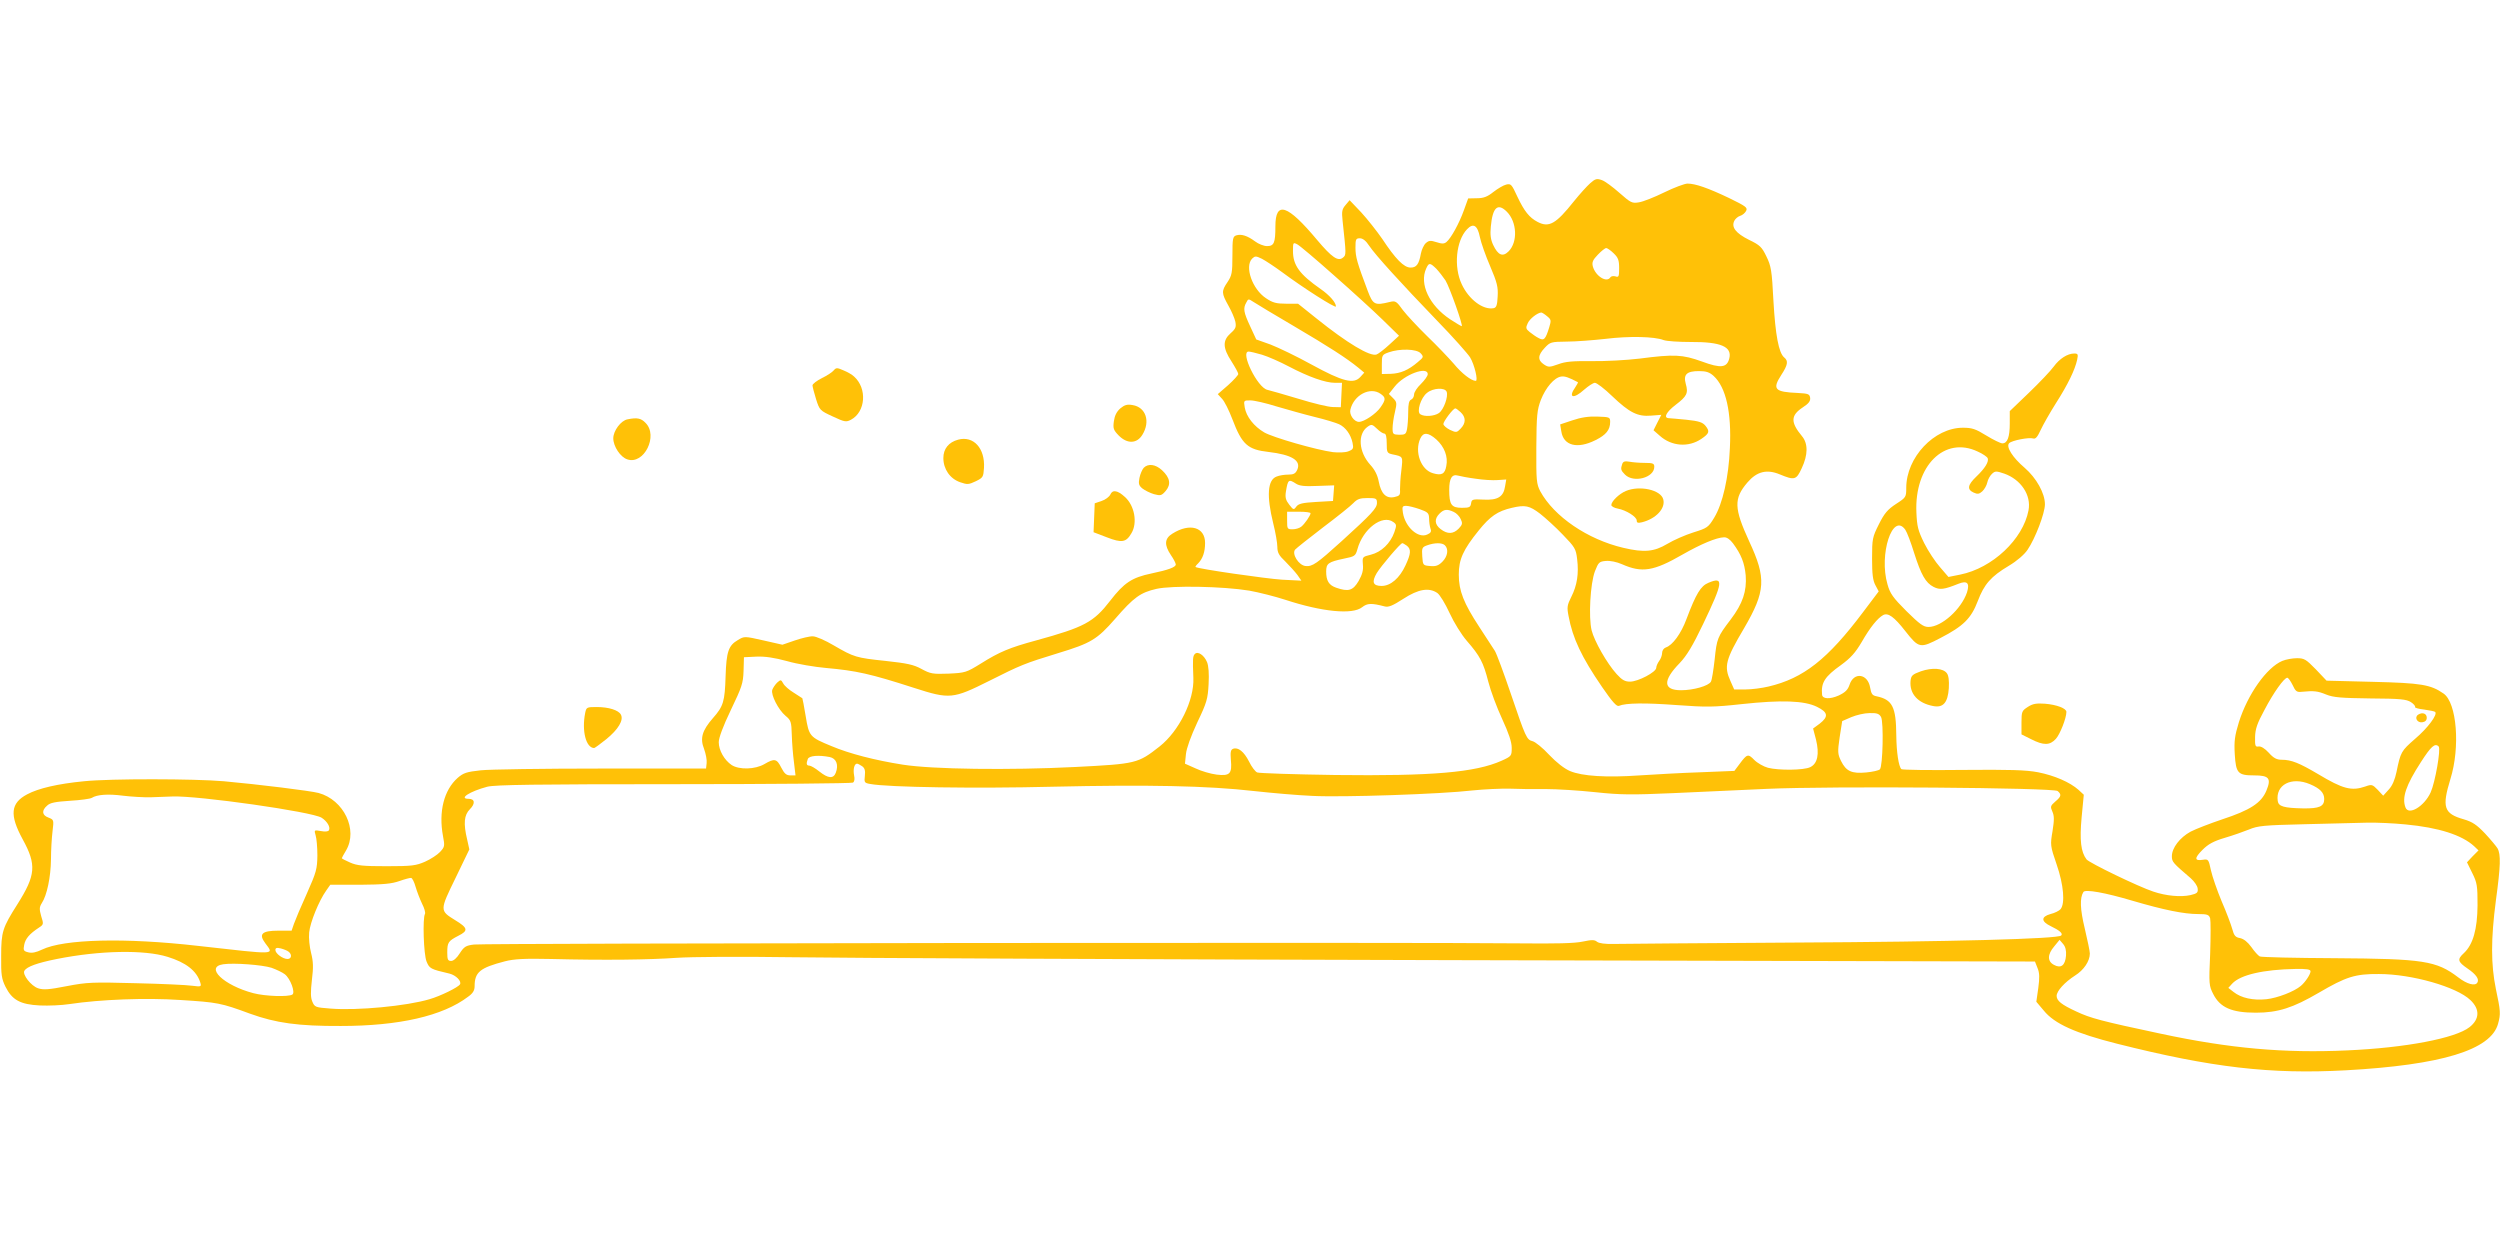 <?xml version="1.0" standalone="no"?>
<!DOCTYPE svg PUBLIC "-//W3C//DTD SVG 20010904//EN"
 "http://www.w3.org/TR/2001/REC-SVG-20010904/DTD/svg10.dtd">
<svg version="1.0" xmlns="http://www.w3.org/2000/svg"
 width="1280pt" height="640pt" viewBox="0 0 1280 640"
 preserveAspectRatio="xMidYMid meet">
<g transform="translate(0,640) scale(0.1,-0.1)"
fill="#ffc107" stroke="none">
<path d="M8142 5462 c-17 -15 -54 -56 -83 -92 -93 -117 -128 -137 -187 -106
-42 22 -68 55 -103 129 -29 63 -33 68 -57 62 -14 -3 -44 -21 -66 -38 -30 -24
-50 -32 -84 -32 l-45 -1 -22 -61 c-24 -67 -66 -143 -89 -162 -12 -10 -23 -10
-51 -1 -31 10 -39 9 -55 -5 -10 -9 -21 -33 -25 -53 -10 -56 -23 -72 -53 -72
-34 0 -77 44 -145 147 -27 39 -75 100 -107 135 l-60 63 -21 -25 c-18 -21 -20
-33 -15 -80 19 -176 19 -175 2 -189 -25 -21 -57 1 -132 90 -152 182 -214 203
-214 70 0 -85 -7 -101 -43 -101 -16 0 -44 11 -61 24 -39 29 -70 39 -96 31 -18
-6 -20 -15 -20 -104 0 -88 -3 -102 -25 -135 -32 -47 -31 -57 4 -120 16 -28 32
-65 36 -83 5 -27 2 -36 -24 -59 -42 -37 -41 -75 4 -144 19 -30 35 -59 35 -65
0 -5 -23 -31 -52 -57 l-53 -46 22 -24 c12 -12 36 -60 53 -105 49 -129 78 -155
185 -167 119 -14 168 -44 147 -91 -9 -20 -19 -25 -46 -25 -19 0 -46 -4 -60
-10 -46 -17 -52 -98 -17 -240 12 -47 21 -101 21 -120 0 -29 8 -44 41 -75 22
-22 50 -53 62 -69 l20 -29 -99 5 c-80 5 -429 55 -443 65 -2 1 4 10 14 19 23
24 35 58 35 104 0 81 -78 104 -167 48 -41 -25 -43 -58 -8 -110 14 -20 25 -42
25 -48 0 -14 -38 -28 -124 -46 -101 -21 -141 -48 -212 -140 -85 -110 -132
-135 -379 -203 -136 -37 -187 -58 -284 -119 -73 -45 -79 -47 -164 -51 -81 -3
-93 -1 -139 24 -40 22 -73 29 -183 41 -152 16 -162 19 -267 80 -42 25 -90 46
-106 46 -15 1 -57 -9 -92 -21 l-64 -22 -97 22 c-97 22 -98 22 -131 2 -48 -28
-59 -59 -63 -186 -4 -129 -11 -153 -65 -214 -55 -63 -67 -103 -45 -158 9 -25
15 -57 13 -72 l-3 -28 -535 0 c-294 0 -573 -4 -619 -9 -72 -8 -88 -13 -118
-39 -70 -62 -98 -173 -75 -297 10 -52 9 -56 -15 -82 -14 -15 -48 -37 -77 -50
-46 -20 -67 -23 -196 -23 -122 0 -152 3 -188 19 -23 10 -42 20 -42 22 0 2 10
20 22 40 62 106 -12 259 -141 294 -41 11 -308 44 -485 60 -151 13 -579 14
-716 0 -134 -13 -233 -36 -291 -67 -85 -45 -91 -105 -23 -230 72 -131 67 -184
-27 -333 -76 -120 -83 -140 -83 -265 -1 -96 2 -116 22 -157 34 -68 76 -91 176
-96 45 -2 113 1 151 7 159 24 394 33 569 21 190 -12 207 -15 356 -70 133 -48
247 -64 465 -63 297 0 522 51 652 150 24 17 33 32 33 53 0 73 28 95 155 128
46 12 100 15 235 12 278 -7 505 -4 645 6 76 5 320 7 585 3 250 -4 1786 -11
3412 -15 l2957 -7 13 -33 c11 -26 11 -50 4 -103 l-10 -70 38 -45 c55 -68 162
-116 376 -170 484 -122 785 -157 1170 -136 490 27 743 104 780 238 14 51 13
65 -11 178 -26 127 -26 255 0 454 24 176 26 236 8 267 -7 11 -36 46 -64 76
-42 44 -64 59 -108 72 -103 29 -113 62 -69 206 51 163 33 391 -35 438 -66 46
-115 54 -362 60 l-237 6 -55 58 c-50 51 -59 57 -96 57 -23 0 -57 -6 -76 -14
-80 -34 -177 -171 -222 -314 -21 -69 -25 -96 -21 -164 6 -97 16 -108 99 -108
77 0 89 -15 63 -78 -26 -63 -83 -100 -226 -147 -62 -21 -135 -49 -162 -63 -55
-30 -96 -83 -96 -126 0 -29 5 -34 97 -113 18 -16 34 -39 35 -52 3 -21 -3 -26
-37 -34 -50 -11 -125 -4 -190 18 -76 25 -328 147 -342 165 -29 38 -36 98 -25
216 l11 115 -27 25 c-44 39 -122 73 -207 90 -64 12 -142 14 -387 12 -168 -2
-309 0 -313 4 -14 14 -25 86 -26 173 -1 146 -20 183 -101 200 -22 4 -27 12
-33 45 -12 71 -83 81 -105 15 -9 -27 -22 -40 -56 -56 -45 -20 -83 -18 -85 4
-6 62 14 93 97 152 49 36 73 62 106 118 43 75 81 122 110 138 25 13 56 -9 113
-82 70 -89 76 -90 181 -35 116 60 156 99 190 188 33 87 67 126 159 181 42 25
80 58 96 82 39 57 89 187 89 233 0 57 -44 135 -104 187 -61 52 -97 108 -79
126 14 14 101 31 123 24 12 -4 22 8 38 43 12 26 47 88 78 137 62 97 98 172
109 223 6 28 4 32 -15 32 -34 0 -75 -26 -105 -67 -15 -21 -72 -81 -126 -133
l-99 -95 0 -63 c0 -70 -12 -102 -38 -102 -9 0 -46 18 -82 40 -55 34 -73 40
-120 40 -147 0 -290 -152 -290 -308 0 -47 -1 -49 -52 -82 -43 -28 -60 -48 -88
-104 -33 -66 -35 -74 -35 -175 0 -81 4 -113 17 -137 l17 -32 -80 -106 c-181
-241 -305 -339 -484 -381 -33 -8 -86 -15 -118 -15 l-58 0 -19 43 c-34 75 -26
109 70 271 110 189 114 255 26 444 -78 170 -80 219 -9 302 48 56 99 69 166 41
75 -31 84 -29 112 32 32 68 33 126 1 164 -59 71 -58 106 4 147 31 20 40 33 38
49 -3 20 -10 22 -63 25 -119 5 -132 19 -85 92 34 52 37 72 15 90 -28 23 -45
115 -55 289 -8 157 -12 179 -36 228 -23 48 -33 58 -89 85 -68 34 -92 65 -75
98 5 10 19 22 30 25 11 3 25 15 30 25 9 17 -1 24 -87 66 -109 52 -173 74 -213
74 -14 0 -68 -20 -119 -45 -51 -25 -109 -48 -130 -51 -35 -6 -42 -2 -100 49
-34 30 -74 60 -90 65 -25 9 -33 7 -59 -16z m-427 -146 c52 -52 57 -155 9 -203
-30 -30 -54 -20 -79 33 -13 28 -16 52 -12 94 9 98 35 123 82 76z m-138 -130
c6 -29 30 -97 53 -150 35 -82 41 -106 38 -154 -2 -46 -7 -57 -21 -60 -54 -10
-127 45 -163 123 -42 89 -29 222 27 281 32 34 54 21 66 -40z m-567 -44 c32
-48 164 -193 349 -385 81 -83 156 -168 168 -187 22 -36 42 -120 29 -120 -23 0
-72 38 -113 88 -27 31 -88 95 -136 141 -48 47 -104 107 -124 133 -33 46 -38
49 -67 42 -77 -19 -86 -15 -113 56 -55 146 -63 175 -63 222 0 43 2 48 23 48
14 0 31 -13 47 -38z m-181 -151 c91 -80 204 -183 250 -228 l84 -82 -49 -45
c-27 -25 -57 -48 -66 -51 -33 -12 -150 58 -307 184 l-95 76 -61 0 c-50 0 -69
5 -103 28 -70 46 -111 162 -71 203 15 14 19 14 50 -1 19 -10 66 -41 104 -69
109 -81 275 -187 275 -175 0 20 -32 57 -78 89 -109 76 -142 122 -142 195 0 44
1 45 22 34 12 -6 96 -77 187 -158z m1433 112 c23 -22 28 -35 28 -76 0 -43 -2
-48 -19 -42 -11 3 -22 1 -26 -5 -19 -30 -77 7 -90 57 -5 21 1 33 26 59 18 19
37 34 43 34 5 0 23 -12 38 -27z m-908 -79 c14 -15 35 -42 47 -60 21 -34 92
-234 83 -234 -3 0 -30 16 -59 35 -107 71 -159 181 -123 260 14 31 19 31 52 -1z
m-729 -294 c177 -104 270 -164 330 -213 l30 -25 -20 -22 c-34 -38 -90 -24
-249 63 -76 42 -172 88 -211 103 l-73 26 -31 67 c-34 73 -37 92 -20 122 10 20
11 20 37 3 15 -10 108 -66 207 -124z m1296 51 c21 -17 22 -21 11 -57 -19 -62
-27 -70 -54 -55 -13 6 -33 21 -46 31 -20 16 -21 22 -10 45 10 23 49 53 69 55
4 0 17 -8 30 -19z m596 -122 c16 -6 79 -10 141 -10 152 1 211 -24 196 -84 -12
-48 -43 -52 -140 -16 -100 36 -142 38 -319 15 -66 -8 -176 -14 -245 -13 -98 1
-135 -2 -172 -16 -45 -16 -50 -16 -73 -1 -33 22 -32 47 4 85 28 30 32 31 113
32 45 0 135 7 198 14 121 15 251 12 297 -6z m-1243 -68 c16 -18 15 -20 -15
-45 -48 -41 -88 -58 -138 -60 l-46 -1 0 49 c0 47 1 50 35 62 56 20 144 18 164
-5z m-813 -7 c30 -9 92 -36 139 -61 101 -53 186 -83 235 -83 l36 0 -3 -62 -3
-63 -41 1 c-22 0 -101 19 -175 42 -74 22 -146 43 -160 46 -51 11 -141 196 -96
196 7 0 38 -7 68 -16z m849 -100 c0 -9 -16 -31 -35 -50 -19 -18 -35 -42 -35
-54 0 -11 -7 -23 -15 -26 -11 -5 -15 -22 -15 -64 0 -32 -3 -71 -6 -87 -5 -26
-10 -29 -40 -29 -31 1 -34 3 -34 33 0 17 5 55 12 83 11 47 10 52 -10 72 l-21
21 30 38 c49 62 169 106 169 63z m1464 -9 c63 -58 92 -186 83 -369 -6 -150
-37 -285 -80 -356 -30 -50 -36 -54 -107 -76 -41 -13 -101 -39 -134 -59 -67
-40 -118 -45 -224 -20 -184 43 -356 161 -426 290 -19 37 -21 54 -20 225 1 165
4 191 23 242 25 64 69 115 104 120 18 3 39 -4 86 -29 1 -1 -4 -12 -13 -25 -39
-55 -10 -63 45 -13 22 19 46 35 55 35 9 0 49 -30 88 -68 89 -85 131 -106 200
-100 l52 4 -20 -39 -20 -40 32 -28 c60 -54 147 -61 213 -16 41 28 44 38 21 67
-15 18 -33 24 -98 31 -43 4 -85 8 -91 8 -27 2 -11 32 36 68 58 44 66 60 52
108 -13 48 5 65 68 65 37 0 54 -6 75 -25z m-1367 -81 c9 -24 -15 -92 -40 -109
-23 -16 -74 -20 -95 -6 -20 12 2 85 35 110 31 25 91 28 100 5z m-339 -10 c28
-19 28 -30 0 -70 -23 -33 -84 -74 -110 -74 -25 0 -51 37 -44 63 18 75 101 118
154 81z m-532 -65 c55 -16 143 -41 196 -54 54 -13 109 -30 124 -37 34 -16 60
-53 69 -95 6 -29 4 -34 -22 -44 -15 -6 -50 -7 -78 -4 -84 11 -307 75 -352 101
-53 31 -92 81 -100 128 -6 36 -5 36 29 36 20 0 80 -14 134 -31z m942 -29 c28
-26 28 -56 1 -84 -20 -21 -23 -22 -55 -7 -18 9 -33 22 -34 30 0 13 49 79 61
80 3 1 15 -8 27 -19z m-390 -110 c8 0 12 -18 12 -50 0 -46 2 -50 28 -56 57
-12 55 -9 47 -82 -5 -37 -7 -81 -7 -99 2 -28 -2 -32 -29 -38 -42 -9 -68 17
-80 80 -6 32 -20 60 -43 85 -60 66 -66 158 -14 195 20 14 24 13 48 -10 14 -14
31 -25 38 -25z m266 -30 c41 -37 61 -88 51 -136 -7 -41 -24 -50 -68 -37 -62
17 -96 110 -65 178 15 33 40 32 82 -5z m2772 -62 c25 -11 48 -27 51 -34 7 -18
-14 -52 -58 -94 -45 -43 -49 -66 -14 -82 20 -9 28 -8 44 6 11 10 23 31 26 46
3 15 14 35 24 44 16 15 22 15 63 1 85 -30 139 -110 124 -188 -28 -148 -185
-296 -350 -329 l-60 -12 -43 50 c-24 27 -61 83 -81 123 -32 65 -37 86 -40 157
-11 239 144 393 314 312z m-2571 -139 c38 -6 89 -9 113 -7 l44 3 -6 -35 c-8
-54 -38 -72 -111 -68 -56 3 -60 1 -63 -19 -3 -20 -9 -23 -47 -23 -54 0 -65 16
-65 92 0 59 14 82 45 73 11 -3 51 -11 90 -16z m-920 -25 c18 -12 44 -15 110
-12 l86 3 -3 -40 -3 -40 -87 -5 c-70 -4 -90 -9 -101 -24 -13 -18 -15 -17 -36
10 -18 23 -22 37 -17 68 10 61 14 64 51 40z m415 -99 c0 -27 -27 -56 -181
-196 -127 -115 -150 -131 -185 -127 -35 4 -71 62 -53 84 6 7 70 58 142 113 73
55 143 111 156 125 20 21 34 26 73 26 44 0 48 -2 48 -25z m219 -32 c42 -15 47
-20 48 -47 0 -17 3 -40 7 -52 6 -15 2 -23 -17 -31 -46 -21 -112 38 -124 111
-5 32 -3 36 17 36 12 0 43 -8 69 -17z m616 -23 c28 -22 81 -70 117 -108 61
-63 67 -72 73 -125 9 -73 0 -134 -30 -193 -21 -42 -23 -53 -14 -98 21 -114 67
-211 172 -364 53 -77 75 -101 86 -96 35 15 135 16 296 4 151 -11 188 -11 333
5 204 22 320 18 385 -14 57 -28 60 -50 14 -86 l-34 -25 15 -57 c18 -74 8 -123
-30 -141 -33 -16 -161 -17 -216 -3 -22 6 -54 24 -70 40 -32 33 -37 31 -75 -20
l-27 -36 -173 -7 c-94 -3 -235 -11 -312 -16 -170 -12 -294 -4 -356 22 -29 12
-70 44 -107 83 -33 36 -72 67 -85 70 -31 8 -35 18 -113 247 -35 103 -71 200
-80 215 -10 16 -46 71 -80 123 -80 122 -105 185 -105 268 0 78 22 127 102 226
58 72 96 99 170 116 68 16 90 11 144 -30z m-442 9 c14 -6 30 -23 36 -37 10
-21 9 -28 -10 -48 -28 -29 -58 -30 -93 -3 -31 24 -33 52 -6 79 23 23 39 25 73
9z m-733 -7 c0 -11 -30 -55 -48 -69 -9 -7 -28 -13 -44 -13 -27 0 -28 2 -28 45
l0 45 60 0 c33 0 60 -3 60 -8z m424 -45 c17 -12 17 -17 5 -52 -20 -57 -67
-102 -120 -115 -44 -11 -44 -11 -41 -50 3 -30 -3 -51 -22 -85 -29 -49 -52 -56
-115 -34 -37 13 -51 35 -51 83 0 41 11 49 92 66 54 11 58 13 68 48 28 104 128
180 184 139z m2621 -39 c9 -13 29 -66 45 -118 36 -113 59 -154 100 -175 32
-16 52 -14 127 16 45 18 59 4 44 -44 -29 -86 -130 -177 -197 -177 -26 0 -45
14 -113 81 -69 69 -84 90 -97 137 -45 153 26 371 91 280z m-882 -70 c42 -57
59 -100 65 -164 6 -81 -15 -144 -77 -226 -68 -89 -71 -98 -82 -205 -6 -53 -14
-104 -19 -113 -12 -22 -90 -44 -153 -44 -92 0 -95 49 -7 139 36 38 66 87 120
200 103 215 107 245 27 211 -39 -16 -63 -55 -112 -185 -28 -76 -72 -135 -106
-146 -11 -4 -19 -16 -19 -28 0 -12 -7 -31 -15 -41 -8 -11 -15 -27 -15 -35 0
-22 -93 -71 -134 -71 -26 0 -41 8 -69 39 -49 54 -114 168 -128 224 -16 67 -7
238 17 302 18 46 22 50 56 53 22 2 56 -5 83 -17 102 -45 161 -36 310 50 93 53
173 87 212 88 14 1 31 -11 46 -31z m-1670 -12 c23 -18 21 -41 -7 -101 -30 -65
-76 -105 -122 -105 -45 0 -52 20 -25 66 22 36 122 154 131 153 3 0 13 -6 23
-13z m195 2 c20 -20 14 -57 -13 -84 -20 -20 -34 -25 -63 -22 -36 3 -37 4 -40
49 -3 43 -1 48 25 57 39 14 77 14 91 0z m-1002 -232 c50 -9 133 -30 185 -47
189 -62 344 -77 393 -38 27 21 47 22 116 4 19 -5 41 4 95 39 77 50 131 59 174
30 13 -9 41 -55 63 -103 22 -48 61 -111 88 -142 68 -78 85 -111 110 -209 12
-47 44 -133 71 -191 34 -74 49 -118 49 -148 0 -41 -1 -43 -52 -66 -134 -60
-355 -79 -852 -73 -210 3 -389 9 -399 13 -10 4 -29 29 -42 56 -26 51 -56 75
-82 65 -12 -5 -14 -17 -11 -56 7 -72 -5 -84 -73 -76 -31 4 -79 18 -108 32
l-54 24 5 49 c3 30 25 91 58 162 49 102 54 121 58 196 3 53 0 94 -8 113 -15
36 -47 57 -62 42 -11 -11 -12 -24 -8 -123 5 -114 -73 -272 -173 -351 -111 -87
-118 -89 -432 -105 -338 -17 -731 -12 -883 12 -140 22 -273 56 -365 95 -112
46 -115 50 -132 154 -8 49 -16 90 -17 91 -2 1 -22 14 -45 29 -23 14 -47 35
-53 47 -11 20 -13 20 -31 4 -10 -10 -21 -26 -25 -37 -8 -25 31 -102 68 -133
28 -23 30 -31 32 -98 1 -39 6 -102 11 -139 l8 -68 -26 0 c-21 0 -31 9 -47 40
-23 46 -35 48 -86 18 -48 -28 -129 -30 -168 -5 -37 25 -66 75 -66 117 0 22 22
82 62 165 56 117 63 136 65 200 l2 70 63 3 c44 2 92 -5 158 -23 52 -15 142
-30 199 -35 155 -14 225 -29 451 -102 183 -59 199 -57 385 36 161 81 180 89
353 142 168 51 199 70 291 175 97 112 130 135 212 154 80 18 341 13 475 -9z
m5342 -483 c15 -33 22 -38 47 -35 63 6 81 4 125 -14 37 -15 77 -18 226 -20
153 -1 185 -4 208 -19 14 -9 24 -21 21 -25 -2 -4 19 -10 47 -13 28 -4 53 -9
56 -12 14 -13 -38 -83 -103 -138 -71 -62 -74 -67 -95 -170 -8 -38 -21 -70 -40
-90 l-28 -31 -28 30 c-27 28 -31 29 -64 17 -70 -24 -114 -13 -242 64 -95 56
-136 73 -185 73 -26 0 -42 8 -67 36 -20 22 -40 34 -52 32 -17 -3 -19 3 -18 49
1 41 11 70 48 138 47 90 101 165 117 165 5 0 17 -17 27 -37z m-2107 -164 c14
-27 9 -253 -6 -268 -6 -6 -38 -13 -70 -16 -74 -7 -103 6 -129 59 -17 35 -18
46 -7 121 l13 83 46 20 c26 11 68 21 94 21 38 1 49 -3 59 -20z m2855 -151 c12
-13 -18 -184 -41 -235 -33 -72 -113 -120 -129 -77 -19 50 2 113 79 232 52 81
72 99 91 80z m-8238 -54 c34 -7 47 -40 31 -81 -12 -31 -39 -29 -84 7 -21 17
-44 30 -51 30 -15 0 -17 10 -8 34 7 17 55 21 112 10z m166 -47 c14 -10 17 -23
14 -50 -4 -33 -2 -36 28 -41 89 -17 541 -24 934 -14 487 11 792 5 1029 -22 91
-10 227 -22 301 -25 150 -8 658 9 820 28 58 6 143 10 190 9 47 -2 130 -3 185
-2 55 0 169 -7 253 -16 130 -14 188 -14 395 -5 133 6 350 16 482 22 333 15
1469 6 1490 -11 21 -18 19 -28 -12 -54 -25 -22 -26 -26 -15 -51 10 -22 10 -43
1 -100 -12 -71 -12 -75 21 -171 36 -104 44 -200 20 -229 -7 -8 -30 -20 -52
-25 -49 -14 -48 -38 2 -62 46 -22 64 -38 53 -48 -17 -17 -564 -32 -1373 -36
-465 -3 -877 -6 -916 -7 -47 -1 -76 3 -87 11 -13 11 -26 11 -74 1 -41 -9 -137
-11 -328 -9 -455 6 -5297 1 -5348 -6 -42 -5 -51 -11 -73 -45 -15 -24 -32 -39
-44 -39 -17 0 -20 7 -20 43 0 52 5 59 57 86 52 26 49 40 -17 80 -79 49 -79 49
2 215 l71 147 -11 50 c-20 83 -16 126 14 156 28 28 26 53 -6 53 -54 0 5 38 95
62 39 10 250 13 955 13 498 0 910 4 917 8 8 5 10 19 6 37 -6 31 1 60 15 60 4
0 16 -6 26 -13z m7413 -92 c52 -22 73 -44 73 -76 0 -38 -25 -49 -107 -48 -100
2 -127 10 -131 38 -12 83 70 126 165 86z m-11054 -67 c37 1 86 3 110 4 131 5
716 -78 764 -109 29 -19 46 -49 37 -64 -4 -7 -20 -8 -41 -4 -35 6 -35 6 -27
-22 5 -15 9 -62 9 -103 -1 -69 -5 -85 -54 -195 -30 -66 -59 -135 -66 -155
l-12 -35 -68 0 c-84 0 -102 -17 -67 -64 45 -61 66 -60 -343 -14 -376 43 -688
35 -800 -19 -29 -14 -51 -19 -70 -14 -24 6 -27 10 -21 39 6 31 27 56 76 88 23
15 24 18 11 58 -10 36 -10 46 3 67 26 39 46 133 47 224 0 47 4 112 8 144 7 58
7 59 -21 70 -33 12 -36 36 -7 61 15 15 42 20 117 25 53 3 104 10 112 15 27 17
84 21 160 11 41 -5 105 -9 143 -8z m11543 -139 c170 -16 289 -54 352 -112 l22
-21 -30 -30 -29 -31 27 -55 c25 -50 27 -65 27 -165 -1 -123 -23 -201 -70 -245
-35 -32 -32 -44 19 -79 44 -30 61 -55 50 -72 -11 -19 -53 -8 -98 27 -112 85
-177 95 -631 98 -203 1 -377 5 -385 9 -8 4 -28 26 -43 48 -19 26 -39 42 -58
46 -24 4 -31 13 -40 47 -6 22 -30 86 -54 141 -23 55 -48 127 -55 159 -12 56
-13 58 -41 54 -44 -7 -45 8 -2 51 29 29 56 44 113 61 41 12 98 32 125 43 45
19 75 22 285 27 129 3 274 7 321 8 47 1 135 -3 195 -9z m-10188 -320 c7 -24
22 -63 33 -86 12 -23 18 -46 15 -52 -13 -21 -7 -208 8 -244 15 -36 19 -39 118
-62 32 -8 63 -39 53 -55 -9 -15 -100 -60 -156 -76 -117 -35 -371 -59 -506 -48
-78 6 -82 7 -94 36 -9 21 -9 50 -2 111 8 64 7 94 -4 137 -8 31 -13 77 -10 106
5 52 50 162 87 214 l21 30 152 0 c121 1 162 5 202 19 28 10 55 17 60 16 6 -1
16 -21 23 -46z m8791 -71 c160 -47 263 -68 336 -68 46 0 55 -3 61 -22 3 -12 3
-94 0 -182 -7 -155 -6 -163 16 -206 35 -69 95 -95 218 -95 114 0 190 25 322
102 140 82 186 97 308 96 169 0 398 -66 468 -133 50 -47 48 -98 -4 -139 -72
-57 -329 -106 -626 -119 -323 -15 -602 10 -953 85 -306 65 -362 80 -434 114
-76 35 -101 55 -101 80 0 25 41 70 94 104 45 28 76 74 76 113 0 11 -12 69 -26
128 -24 99 -26 157 -7 187 9 15 111 -3 252 -45z m-341 -281 c-4 -50 -26 -67
-62 -47 -34 18 -34 53 2 95 l27 33 18 -21 c12 -14 17 -33 15 -60z m-9100 20
c18 -14 15 -37 -6 -37 -24 0 -62 28 -62 46 0 11 7 13 28 8 15 -4 33 -11 40
-17z m-620 -26 c94 -29 148 -71 167 -130 7 -23 6 -24 -41 -18 -27 4 -157 10
-289 13 -221 6 -249 5 -353 -15 -92 -18 -120 -20 -147 -11 -36 12 -82 71 -70
90 13 21 66 40 166 60 221 44 448 48 567 11z m532 -56 c25 -9 55 -23 68 -33
29 -22 55 -94 39 -104 -20 -13 -140 -9 -200 7 -152 40 -250 134 -154 148 55 8
200 -3 247 -18z m10440 -18 c0 -15 -27 -56 -50 -75 -34 -29 -120 -62 -176 -68
-68 -7 -129 6 -168 37 l-27 21 20 22 c42 45 159 72 324 75 56 1 77 -2 77 -12z"/>
<path d="M8051 4248 l-63 -21 6 -36 c11 -73 82 -91 174 -45 55 27 76 53 76 94
0 24 -3 25 -64 27 -45 2 -85 -4 -129 -19z"/>
<path d="M8306 4025 c-9 -26 -8 -33 14 -55 44 -44 150 -16 150 40 0 17 -7 20
-49 20 -27 0 -62 3 -78 6 -23 4 -32 2 -37 -11z"/>
<path d="M8324 3886 c-35 -15 -74 -53 -74 -72 0 -6 15 -15 33 -18 43 -8 97
-42 97 -61 0 -12 6 -14 27 -9 72 18 121 71 109 117 -12 49 -121 73 -192 43z"/>
<path d="M12381 2741 c-21 -14 -5 -43 21 -39 15 2 23 10 23 23 0 22 -22 30
-44 16z"/>
<path d="M4269 4504 c-7 -9 -34 -27 -61 -40 -26 -13 -48 -30 -48 -37 0 -6 8
-38 18 -70 18 -57 20 -59 85 -89 62 -29 69 -30 94 -17 75 40 84 160 16 221
-10 10 -35 24 -55 32 -32 14 -37 14 -49 0z"/>
<path d="M5736 4309 c-19 -17 -29 -37 -33 -66 -5 -37 -2 -45 25 -73 44 -44 93
-42 121 4 42 68 18 141 -50 152 -28 5 -41 1 -63 -17z"/>
<path d="M3213 4253 c-34 -6 -73 -59 -73 -97 0 -42 37 -97 72 -108 85 -29 160
121 93 187 -23 24 -43 28 -92 18z"/>
<path d="M4906 4149 c-49 -13 -76 -47 -76 -94 0 -57 34 -106 86 -124 37 -13
44 -12 80 5 37 18 39 22 42 68 6 100 -53 166 -132 145z"/>
<path d="M5856 4005 c-8 -9 -18 -32 -22 -52 -6 -30 -3 -39 15 -54 13 -10 39
-23 59 -29 34 -9 39 -8 60 16 29 34 23 68 -19 107 -33 30 -70 35 -93 12z"/>
<path d="M5685 3868 c-6 -12 -26 -27 -45 -33 l-35 -12 -3 -74 -3 -74 68 -26
c77 -30 99 -26 126 21 32 53 16 142 -34 186 -37 34 -63 38 -74 12z"/>
<path d="M9835 2963 c-44 -16 -50 -22 -53 -49 -6 -66 37 -114 116 -129 51 -10
75 17 80 92 2 38 -1 64 -10 76 -19 26 -75 30 -133 10z"/>
<path d="M10383 2781 c-31 -20 -33 -24 -33 -81 l0 -60 50 -25 c63 -32 95 -32
126 2 21 23 54 106 54 138 0 18 -49 37 -110 42 -44 3 -62 0 -87 -16z"/>
<path d="M2996 2749 c-18 -91 4 -178 46 -179 3 0 32 21 63 46 61 50 89 97 74
125 -12 23 -62 39 -124 39 -51 0 -53 -1 -59 -31z"/>
</g>
</svg>
